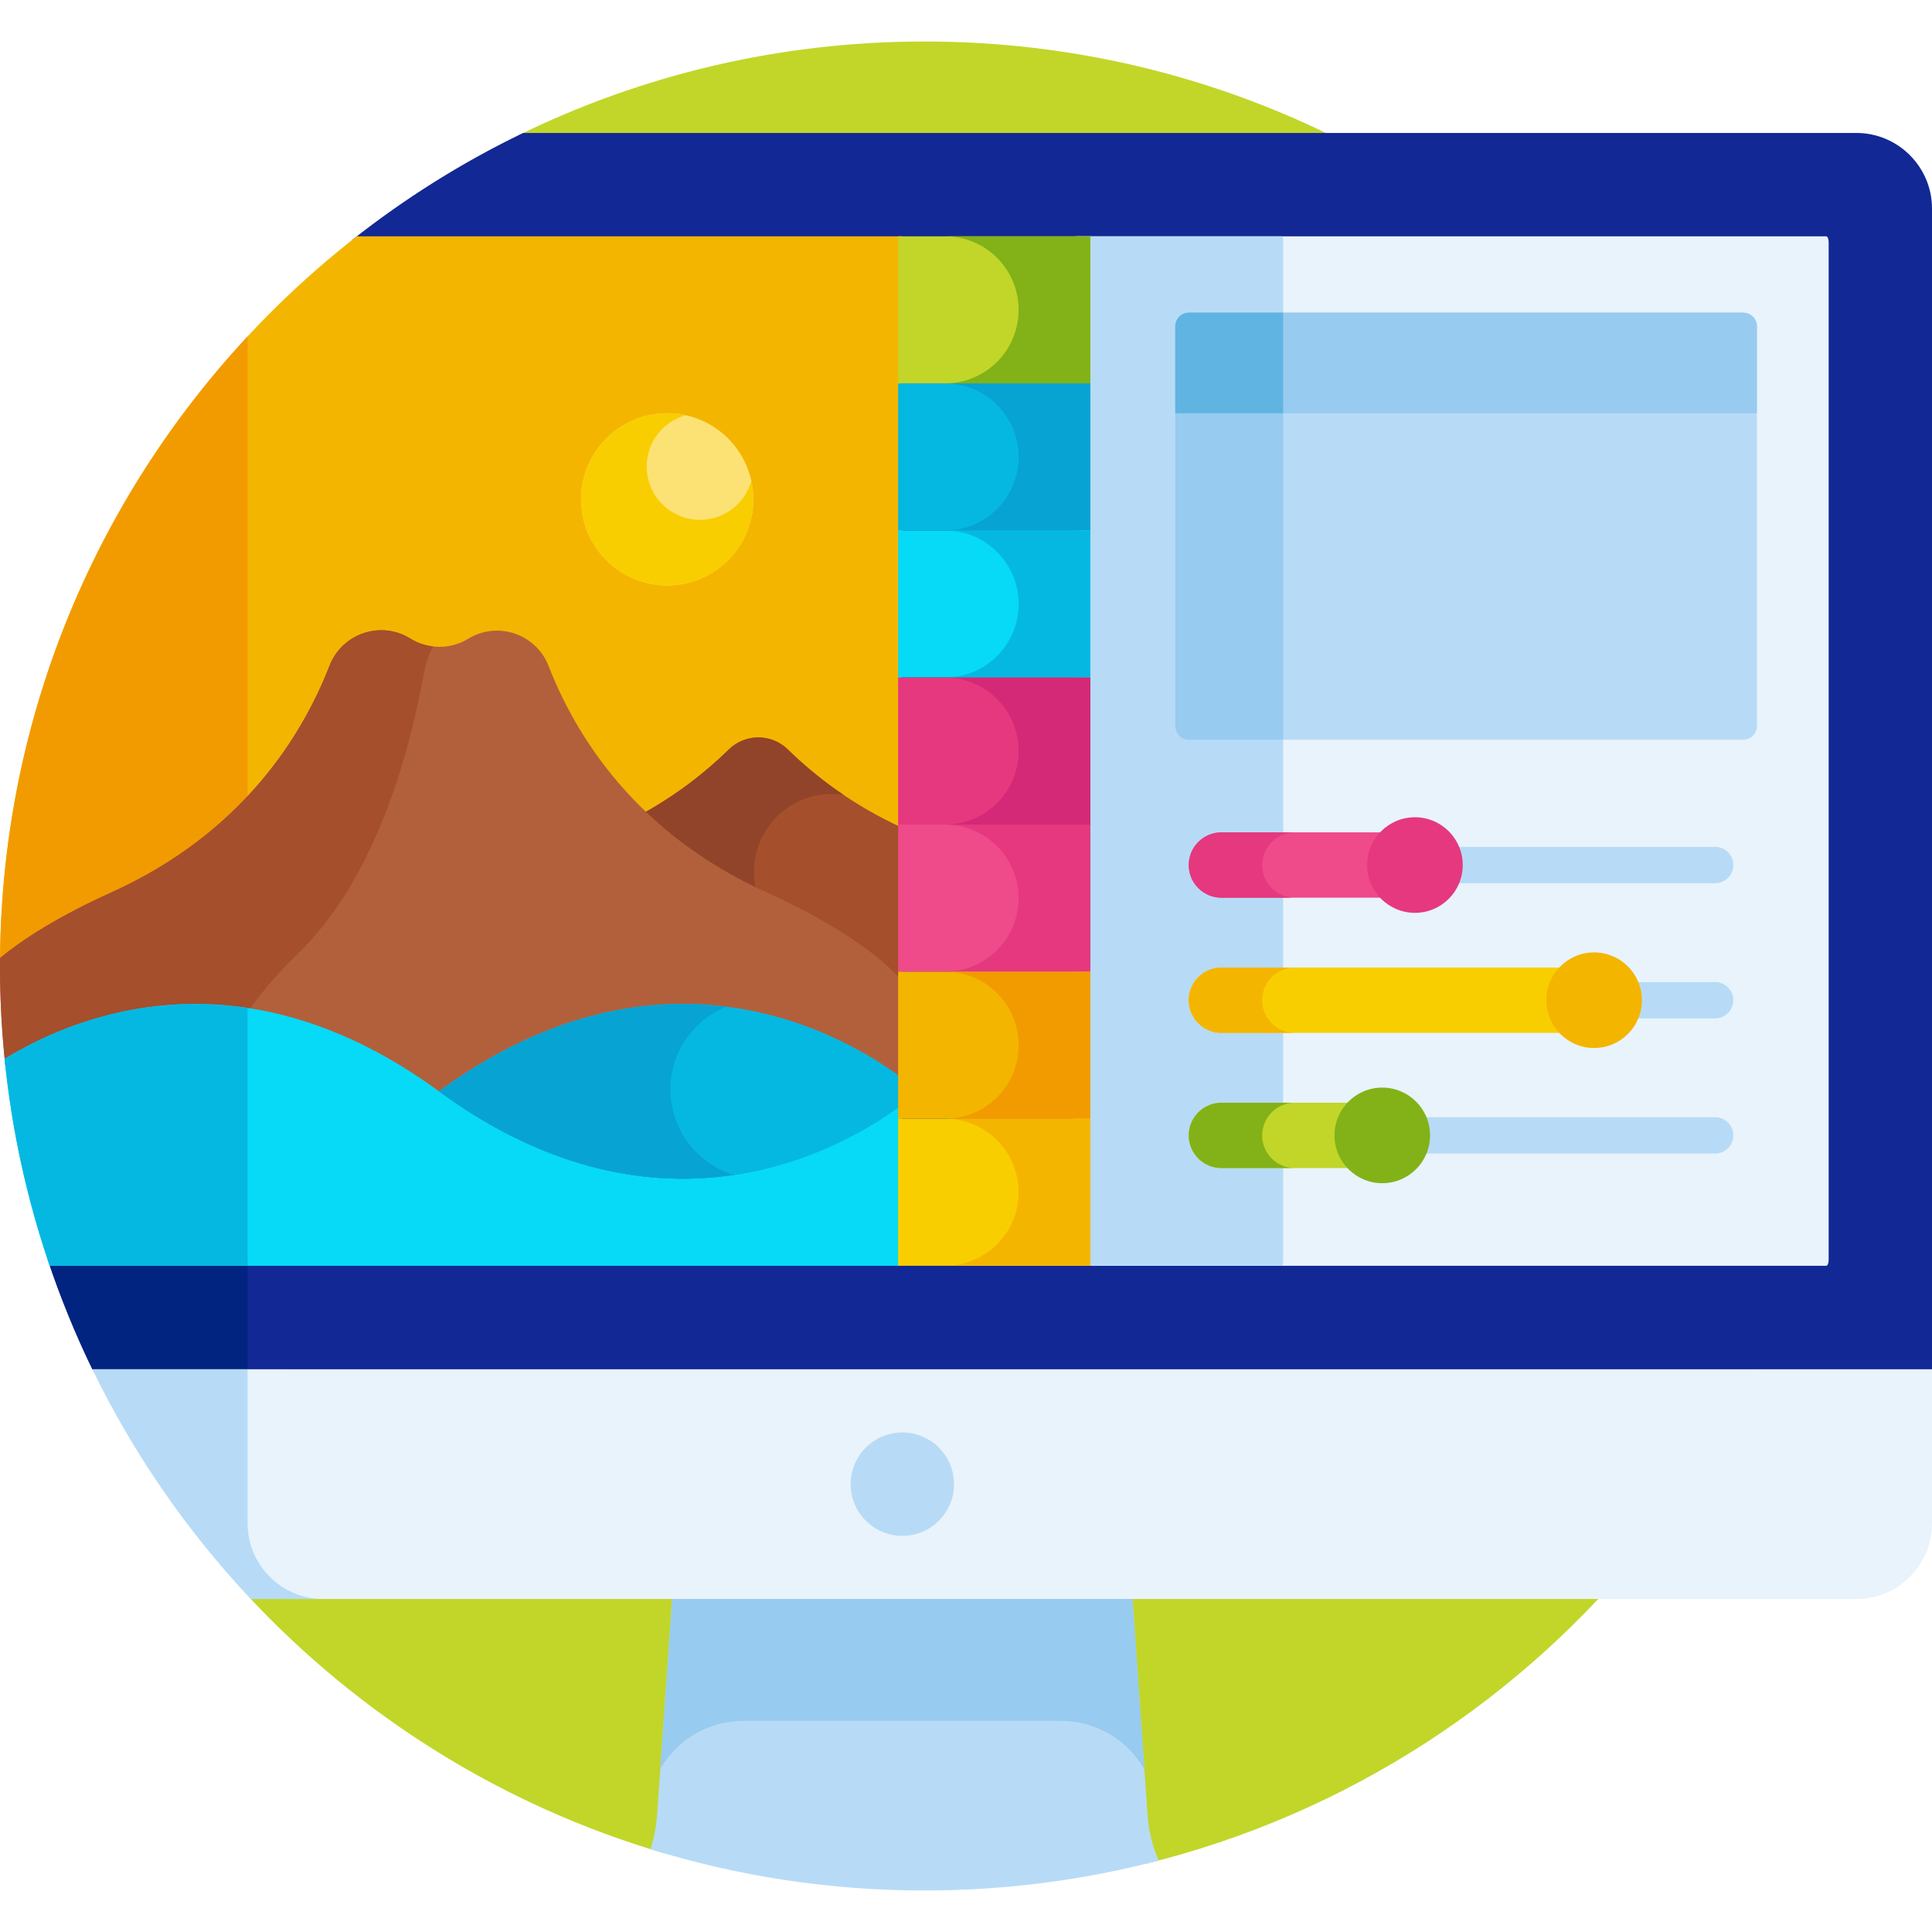<svg height="512pt" viewBox="0 -11 512 512" width="512pt" xmlns="http://www.w3.org/2000/svg"><path d="m245 0c-38.555 0-75.023 8.918-107.477 24.785l-71.902 387.066c29.598 31.809 67.555 55.727 110.371 68.281l127.449 2.836c107.09-26.211 186.559-122.805 186.559-237.969 0-135.309-109.691-245-245-245zm0 0" fill="#c1d629"/><path d="m245 490c21.461 0 42.273-2.77 62.109-7.949-1.5-3.211-2.504-6.852-2.953-11.484l-4.164-59.848c-14.727 0-106.902 0-121.727 0l-4.168 59.848c-.312 3.25-.898 6.016-1.738 8.484 22.953 7.113 47.352 10.949 72.641 10.949zm0 0" fill="#b7dbf6"/><path d="m196.969 445.051h84.227c9.43 0 17.715 5.172 22.086 12.902l-3.289-47.234c-14.727 0-106.902 0-121.727 0l-3.273 47.039c4.398-7.621 12.621-12.707 21.977-12.707zm0 0" fill="#97cbef"/><path d="m491.992 24.238h-353.363c-16.199 7.816-31.398 17.371-45.371 28.41l-80.602 270.199c3.344 9.977 7.289 19.68 11.836 29.039h487.508v-307.641c0-11.008-9.004-20.008-20.008-20.008zm0 0" fill="#122894"/><path d="m65.621 145.297-52.965 177.551c3.344 9.977 7.289 19.676 11.836 29.039h41.129zm0 0" fill="#012481"/><path d="m66.453 412.746h425.539c11.004 0 20.008-9.004 20.008-20.008v-40.855h-487.508c10.883 22.414 25.086 42.91 41.961 60.863zm0 0" fill="#e8f3fc"/><path d="m65.621 392.738v-40.855h-41.129c10.883 22.414 25.086 42.906 41.961 60.863h19.176c-11.004 0-20.008-9.004-20.008-20.008zm0 0" fill="#b7dbf6"/><path d="m483.977 51.625h-198.625c-.352 0-.633.699-.633 1.559v269.703c0 .863.281 1.559.633 1.559h198.625c.352 0 .637-.695.637-1.559v-269.703c-.004-.859-.285-1.559-.637-1.559zm0 0" fill="#e8f3fc"/><path d="m339.875 51.625h-54.984c-.094 0-.176.699-.176 1.559v269.703c0 .863.082 1.559.176 1.559h54.984c.098 0 .176-.695.176-1.559v-269.703c0-.859-.078-1.559-.176-1.559zm0 0" fill="#b7dbf6"/><path d="m252.824 382.316c0 7.562-6.133 13.695-13.695 13.695s-13.695-6.133-13.695-13.695 6.133-13.695 13.695-13.695 13.695 6.133 13.695 13.695zm0 0" fill="#b7dbf6"/><path d="m0 245c0 .961.023 1.918.035 2.879 5.988-4.914 15.238-10.922 29.469-17.355 34.797-15.727 50.676-41.688 57.82-60.086 3.324-8.551 13.551-12.02 21.367-7.219l.078.051c4.656 2.863 10.52 2.898 15.215.098l.223-.133c7.809-4.66 17.883-1.141 21.188 7.332 4.441 11.387 12.23 25.648 25.758 38.582 8.773-4.965 16.062-10.695 22.027-16.527 4.336-4.242 11.277-4.203 15.617.039 7.734 7.559 17.668 14.957 30.227 20.703v-161.738h-144.461c-57.547 44.832-94.562 114.777-94.562 193.375zm0 0" fill="#f4b500"/><path d="m239.023 208.336c-12.578-5.758-22.52-13.168-30.262-20.738-4.316-4.227-11.27-4.227-15.586 0-6.359 6.219-14.199 12.332-23.766 17.508 8.695 8.551 19.781 16.59 33.918 22.98 19.914 9.004 30.328 17.195 35.695 22.832zm0 0" fill="#a54f2d"/><path d="m199.801 220.059c0-11.414 9.254-20.668 20.668-20.668 1.047 0 2.066.105 3.07.254-5.633-3.805-10.535-7.902-14.777-12.051-4.316-4.223-11.266-4.223-15.586 0-6.355 6.219-14.195 12.336-23.766 17.512 8.219 8.078 18.57 15.699 31.617 21.91-.781-2.176-1.227-4.512-1.227-6.957zm0 0" fill="#914429"/><path d="m65.621 78.16c-40.707 43.742-65.621 102.375-65.621 166.84 0 .961.023 1.918.035 2.879 5.988-4.914 15.238-10.922 29.469-17.355 15.492-7 27.227-16.031 36.117-25.52zm0 0" fill="#f29b00"/><path d="m203.168 225.496c-34.75-15.707-50.629-41.617-57.793-60.012-3.293-8.457-13.379-11.934-21.168-7.281l-.238.145c-4.691 2.801-10.551 2.758-15.199-.109l-.078-.047c-7.824-4.824-18.047-1.316-21.379 7.25-7.152 18.398-23.031 44.332-57.809 60.055-14.238 6.434-23.488 12.445-29.477 17.359-.008.719-.027 1.43-.027 2.145 0 8.969.496 17.82 1.434 26.535 20.141-12.184 63.48-28.859 114.902 8.734 59.598-43.57 108.344-14.25 122.688-3.496v-27.871c-4.875-5.496-15.035-13.996-35.855-23.406zm0 0" fill="#b2603b"/><path d="m78.812 241.875c20.125-19.41 29.324-51.426 33.473-74.156.547-3.012 1.426-5.508 2.5-7.402-2.098-.242-4.152-.93-6.016-2.078l-.078-.047c-7.824-4.824-18.047-1.312-21.379 7.25-7.152 18.398-23.031 44.336-57.809 60.055-14.238 6.438-23.488 12.445-29.477 17.363-.008.715-.027 1.426-.027 2.141 0 8.969.496 17.82 1.434 26.539 12.945-7.836 35.48-17.52 63.582-13.457 3.328-4.91 7.797-10.418 13.797-16.207zm0 0" fill="#a54f2d"/><path d="m199.637 121.328c0 12.602-10.215 22.82-22.82 22.82-12.602 0-22.816-10.219-22.816-22.82s10.215-22.82 22.816-22.82c12.605 0 22.82 10.219 22.82 22.82zm0 0" fill="#fce275"/><path d="m185.512 126.762c-7.805 0-14.129-6.324-14.129-14.125 0-6.484 4.375-11.938 10.328-13.598-1.574-.344-3.211-.531-4.891-.531-12.605 0-22.82 10.215-22.82 22.82 0 12.602 10.215 22.816 22.82 22.816 12.602 0 22.816-10.215 22.816-22.816 0-1.68-.188-3.316-.531-4.895-1.66 5.957-7.113 10.328-13.594 10.328zm0 0" fill="#f9ce00"/><path d="m239.023 274.719c-14.344-10.75-63.09-40.074-122.688 3.496 59.598 43.57 108.344 14.25 122.688 3.496zm0 0" fill="#05b8e2"/><path d="m239.023 274.719c-14.344-10.75-63.09-40.074-122.688 3.496 59.598 43.57 108.344 14.25 122.688 3.496zm0 0" fill="#05b8e2"/><path d="m116.336 278.215c-51.602-37.727-95.066-20.805-115.109-8.605 1.895 19.004 5.965 37.367 11.953 54.84h225.844v-42.738c-14.344 10.754-63.09 40.074-122.688-3.496zm0 0" fill="#06daf7"/><path d="m65.621 256.117c-28.539-4.312-51.395 5.578-64.395 13.492 1.895 19.004 5.965 37.363 11.953 54.836h52.441zm0 0" fill="#05b8e2"/><path d="m461.969 71.855h-146.887c-2.004 0-3.625 1.625-3.625 3.629v105.93c0 2 1.621 3.625 3.625 3.625h146.887c2.004 0 3.625-1.625 3.625-3.625v-105.93c.004-2.004-1.621-3.629-3.625-3.629zm0 0" fill="#b7dbf6"/><path d="m340.051 71.855h-24.969c-2 0-3.625 1.625-3.625 3.629v105.93c0 2 1.625 3.625 3.625 3.625h24.969zm0 0" fill="#97cbef"/><path d="m465.598 98.508v-23.027c0-2-1.625-3.621-3.625-3.625h-146.891c-2.004.004-3.625 1.625-3.625 3.629v23.023zm0 0" fill="#97cbef"/><path d="m340.051 71.855h-24.969c-2.004.004-3.625 1.625-3.625 3.629v23.023h28.594zm0 0" fill="#60b4e2"/><path d="m454.535 223.055h-79.559c-2.656 0-4.812-2.152-4.812-4.809s2.152-4.812 4.812-4.812h79.559c2.656 0 4.809 2.156 4.809 4.812s-2.152 4.809-4.809 4.809zm0 0" fill="#b7dbf6"/><path d="m374.977 226.902h-51.293c-4.781 0-8.656-3.875-8.656-8.656s3.875-8.66 8.656-8.66h51.293c4.781 0 8.656 3.879 8.656 8.66s-3.875 8.656-8.656 8.656zm0 0" fill="#ef4a8a"/><path d="m387.641 218.246c0 6.996-5.672 12.664-12.664 12.664-6.996 0-12.668-5.668-12.668-12.664s5.672-12.668 12.668-12.668c6.992 0 12.664 5.672 12.664 12.668zm0 0" fill="#e5387f"/><path d="m454.535 258.879h-32.078c-2.656 0-4.812-2.152-4.812-4.812 0-2.656 2.156-4.809 4.812-4.809h32.078c2.656 0 4.809 2.152 4.809 4.809 0 2.66-2.152 4.812-4.809 4.812zm0 0" fill="#b7dbf6"/><path d="m422.453 262.727h-98.77c-4.781 0-8.656-3.875-8.656-8.66 0-4.781 3.875-8.656 8.656-8.656h98.77c4.785 0 8.66 3.875 8.66 8.656 0 4.785-3.875 8.66-8.66 8.66zm0 0" fill="#f9ce00"/><path d="m435.121 254.066c0 6.996-5.668 12.668-12.664 12.668-6.996 0-12.668-5.672-12.668-12.668 0-6.992 5.672-12.664 12.668-12.664 6.996 0 12.664 5.672 12.664 12.664zm0 0" fill="#f4b500"/><path d="m454.535 294.699h-88.219c-2.656 0-4.809-2.152-4.809-4.809s2.152-4.809 4.809-4.809h88.219c2.656 0 4.809 2.152 4.809 4.809s-2.152 4.809-4.809 4.809zm0 0" fill="#b7dbf6"/><path d="m366.316 298.551h-42.633c-4.781 0-8.656-3.879-8.656-8.66s3.875-8.656 8.656-8.656h42.633c4.781 0 8.66 3.875 8.66 8.656s-3.879 8.66-8.66 8.66zm0 0" fill="#c1d629"/><path d="m334.484 218.246c0-4.781 3.875-8.66 8.656-8.66h-19.453c-4.785 0-8.66 3.879-8.66 8.66s3.875 8.656 8.66 8.656h19.453c-4.781 0-8.656-3.875-8.656-8.656zm0 0" fill="#e5387f"/><path d="m334.484 254.066c0-4.781 3.875-8.656 8.656-8.656h-19.453c-4.785 0-8.66 3.875-8.66 8.656 0 4.785 3.875 8.66 8.66 8.66h19.453c-4.781 0-8.656-3.875-8.656-8.66zm0 0" fill="#f4b500"/><path d="m334.484 289.891c0-4.781 3.875-8.656 8.656-8.656h-19.453c-4.785 0-8.66 3.875-8.66 8.656s3.875 8.66 8.66 8.66h19.453c-4.781 0-8.656-3.879-8.656-8.66zm0 0" fill="#82b218"/><path d="m378.984 289.891c0 6.996-5.672 12.668-12.668 12.668s-12.664-5.672-12.664-12.668 5.668-12.664 12.664-12.664 12.668 5.668 12.668 12.664zm0 0" fill="#82b218"/><path d="m238.012 90.602h50.934v38.973h-50.934zm0 0" fill="#05b8e2"/><path d="m238.012 129.574h50.934v38.977h-50.934zm0 0" fill="#06daf7"/><path d="m238.012 168.551h50.934v38.973h-50.934zm0 0" fill="#e5387f"/><path d="m238.012 207.523h50.934v38.977h-50.934zm0 0" fill="#ef4a8a"/><path d="m238.012 246.496h50.934v38.977h-50.934zm0 0" fill="#f4b500"/><path d="m238.012 51.625h50.934v38.977h-50.934zm0 0" fill="#c1d629"/><path d="m238.012 324.445h50.934v-38.973h-50.934zm0 0" fill="#f9ce00"/><path d="m238.012 129.574h.484c-.164 0-.32-.02-.484-.023zm0 0" fill="#07a3d3"/><path d="m238.496 90.602h-.484v.023c.164-.004.32-.023.484-.023zm0 0" fill="#07a3d3"/><path d="m250.457 90.602c10.762 0 19.488 8.723 19.488 19.484 0 10.766-8.727 19.488-19.488 19.488h38.488v-38.973zm0 0" fill="#07a3d3"/><path d="m238.496 129.574h-.484v.023c.164-.004.324-.023.484-.023zm0 0" fill="#05b8e2"/><path d="m238.012 168.551h.484c-.164 0-.32-.023-.484-.027zm0 0" fill="#05b8e2"/><path d="m250.457 129.574c10.762 0 19.488 8.727 19.488 19.488s-8.727 19.484-19.488 19.484h38.488v-38.973zm0 0" fill="#05b8e2"/><path d="m238.496 168.551h-.484v.023c.164-.004.32-.023.484-.023zm0 0" fill="#d32976"/><path d="m250.457 168.551c10.762 0 19.488 8.723 19.488 19.484 0 10.766-8.727 19.488-19.488 19.488h38.488v-38.977h-38.488zm0 0" fill="#d32976"/><path d="m238.012 207.523h.484c-.164 0-.32-.02-.484-.023zm0 0" fill="#d32976"/><path d="m238.496 207.523h-.484v.023c.164-.004.32-.023.484-.023zm0 0" fill="#e5387f"/><path d="m250.457 207.523c10.762 0 19.488 8.727 19.488 19.488s-8.727 19.484-19.488 19.484h38.488v-38.973zm0 0" fill="#e5387f"/><path d="m238.012 246.496h.484c-.164 0-.32-.02-.484-.023zm0 0" fill="#e5387f"/><g fill="#f29b00"><path d="m238.012 285.473h.484c-.164 0-.32-.02-.484-.023zm0 0"/><path d="m238.496 246.496h-.484v.027c.164-.004.32-.027.484-.027zm0 0"/><path d="m250.457 246.496c10.762 0 19.488 8.727 19.488 19.488s-8.727 19.488-19.488 19.488h38.488v-38.977zm0 0"/></g><path d="m238.496 51.625h-.484v.023c.164-.004.32-.023.484-.023zm0 0" fill="#82b218"/><path d="m238.012 90.602h.484c-.16 0-.32-.023-.484-.027zm0 0" fill="#82b218"/><path d="m250.457 51.625c10.762 0 19.488 8.727 19.488 19.488s-8.727 19.484-19.488 19.484h38.488v-38.973zm0 0" fill="#82b218"/><path d="m238.496 285.473h-.484v.023c.164-.004.32-.023.484-.023zm0 0" fill="#f4b500"/><path d="m250.457 285.473c10.762 0 19.488 8.727 19.488 19.488 0 10.762-8.727 19.484-19.488 19.484h38.488v-38.973zm0 0" fill="#f4b500"/><path d="m177.68 277.715c0-9.922 6.117-18.41 14.781-21.922-21.074-2.66-47.332 1.371-76.125 22.422 29.727 21.73 56.75 25.328 78.152 22.141-9.723-2.934-16.809-11.957-16.809-22.641zm0 0" fill="#07a3d3"/></svg>